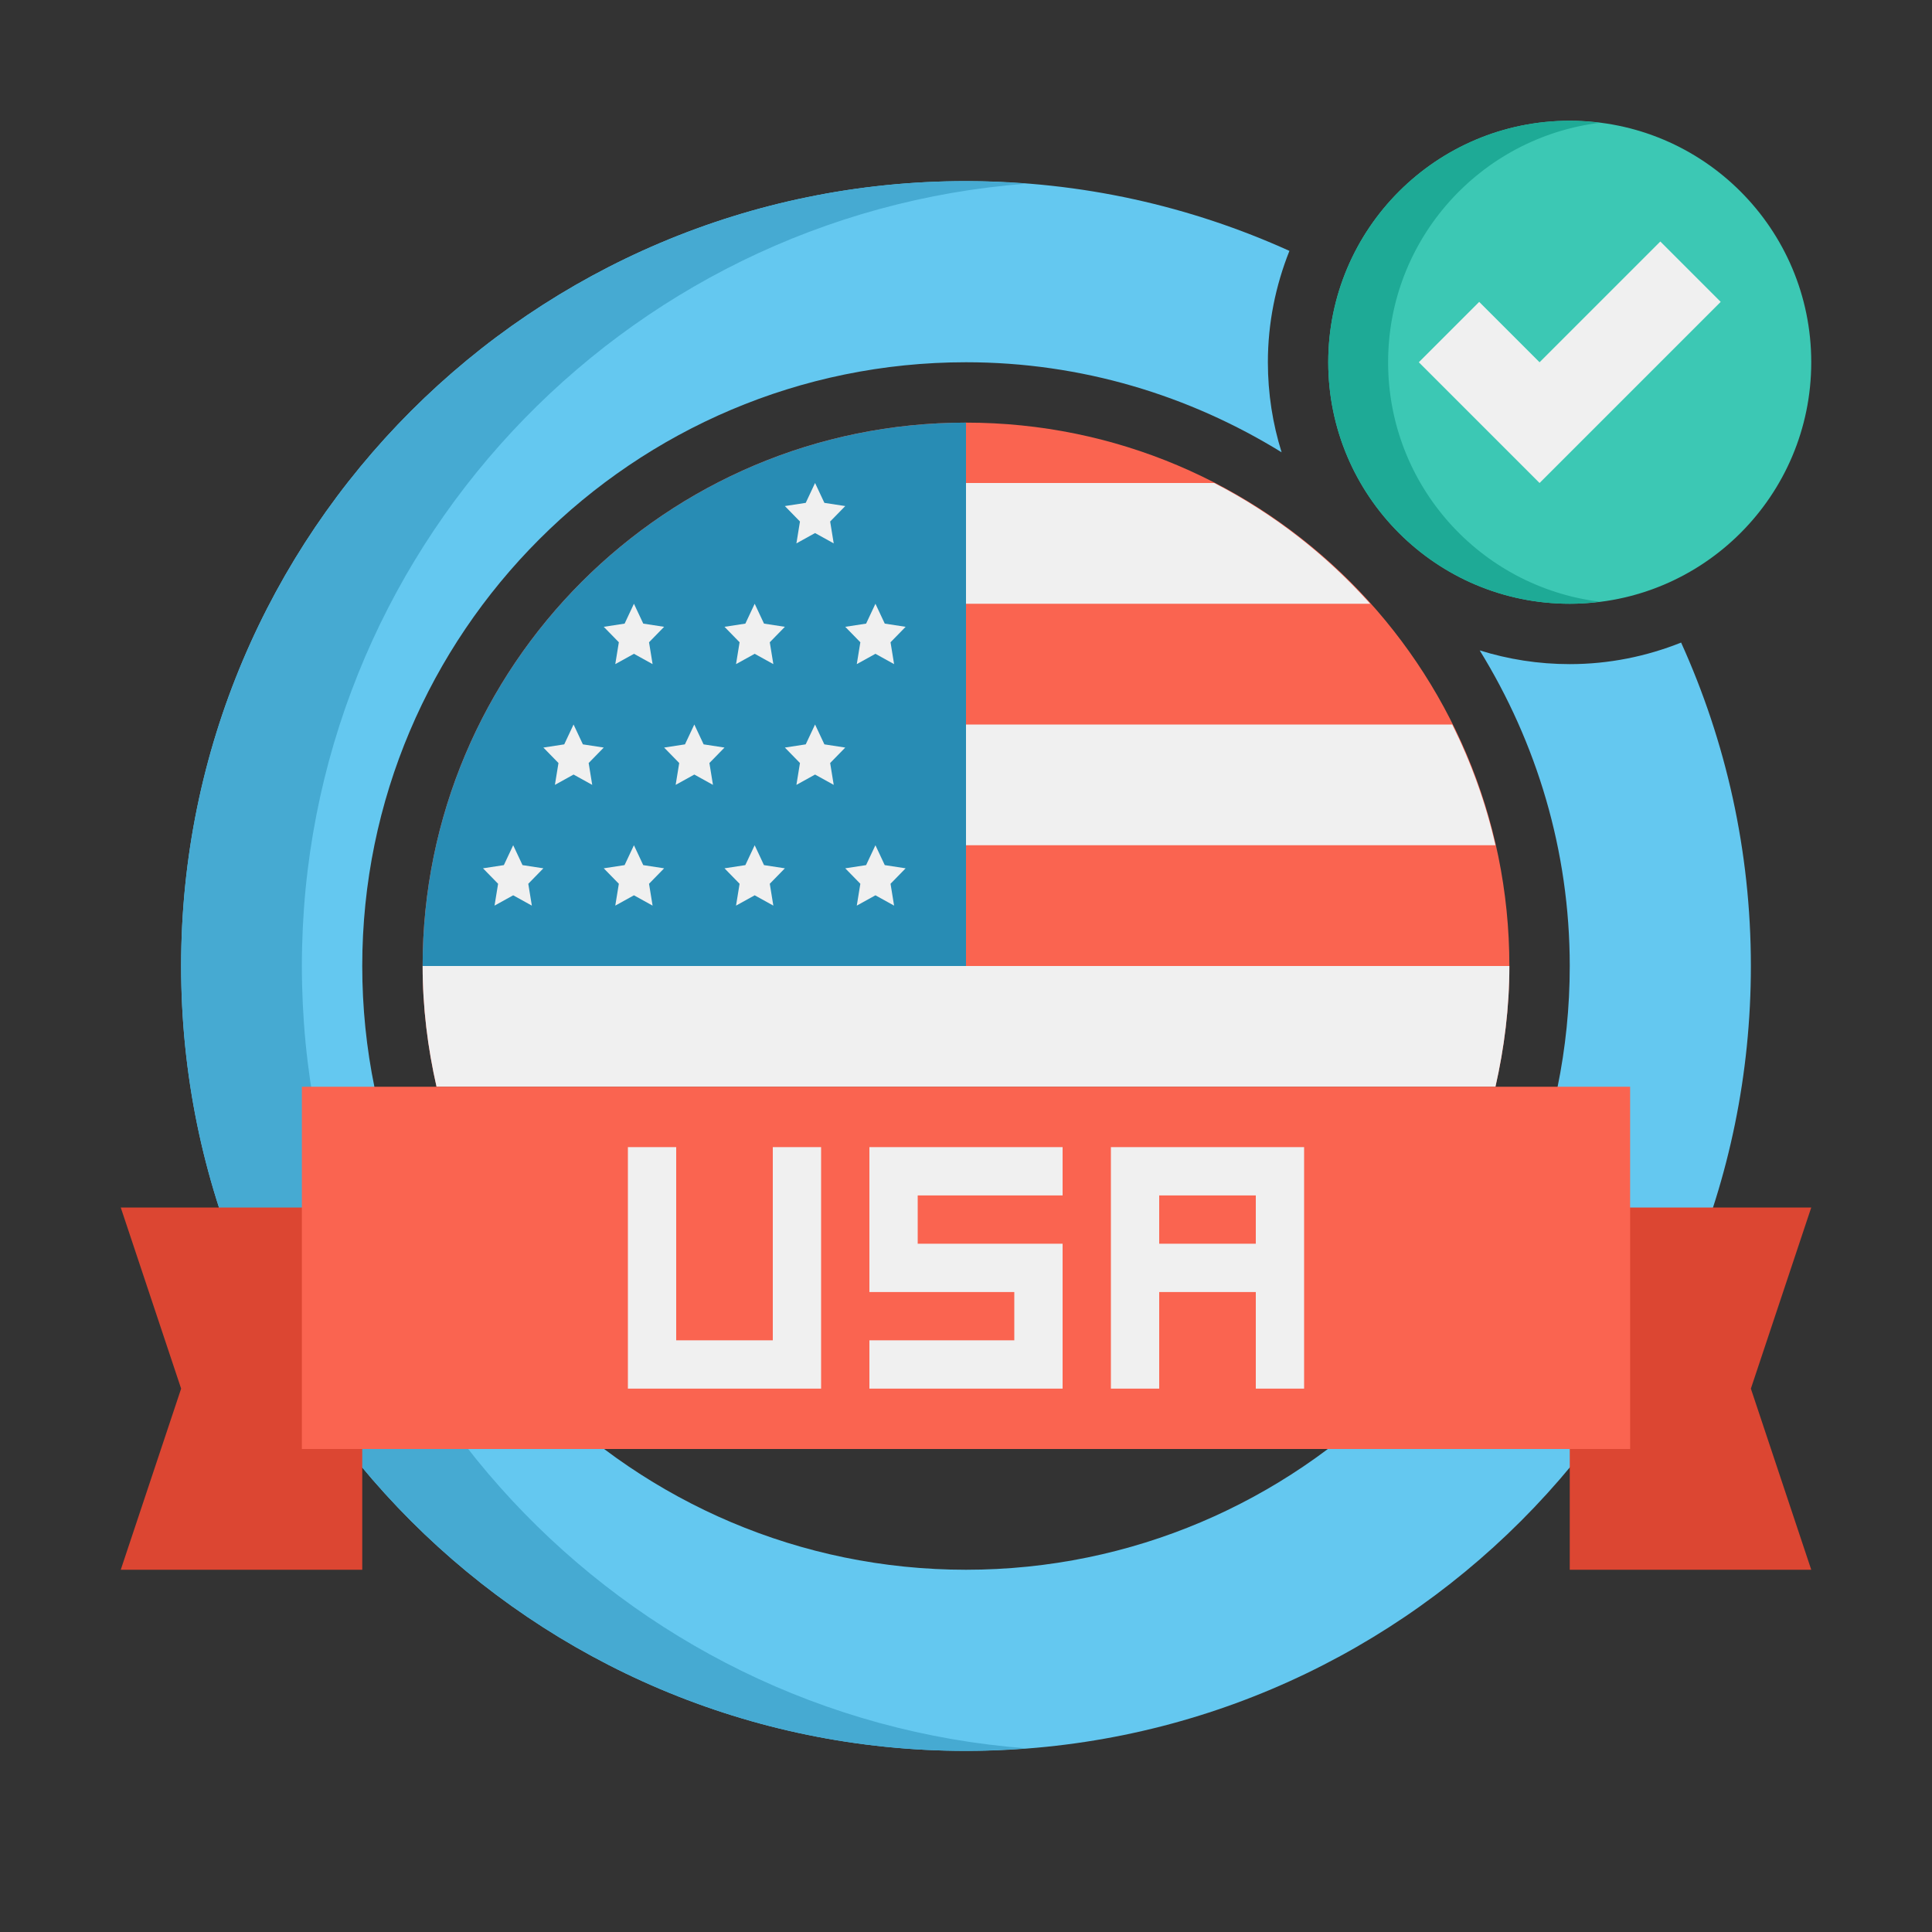 <?xml version="1.0" encoding="UTF-8"?> <svg xmlns="http://www.w3.org/2000/svg" height="512" viewBox="0 0 64 64" width="512"><rect x="0" y="0" width="64" height="64" fill="#333333" stroke="none"/><g id="Icons"><g><g><path d="m49.017 21.545c1.879 3.047 2.983 6.62 2.983 10.455 0 11.028-8.972 20-20 20s-20-8.972-20-20 8.972-20 20-20c3.835 0 7.408 1.104 10.455 2.983-.295-.943-.455-1.944-.455-2.983 0-1.303.258-2.546.714-3.689-3.268-1.48-6.893-2.311-10.714-2.311-14.359 0-26 11.641-26 26 0 14.359 11.641 26 26 26s26-11.641 26-26c0-3.821-.831-7.446-2.311-10.714-1.143.456-2.386.714-3.689.714-1.039 0-2.04-.16-2.983-.455z" fill="#64c8f0"></path></g><g><path d="m50 32c0-9.941-8.059-18-18-18s-18 8.059-18 18c0 1.377.169 2.712.461 4h35.077c.293-1.288.462-2.623.462-4z" fill="#fa6450"></path></g><g><path d="m10 32c0-13.686 10.576-24.894 24-25.916-.661-.05-1.326-.084-2-.084-14.359 0-26 11.641-26 26 0 14.359 11.641 26 26 26 .674 0 1.339-.034 2-.084-13.424-1.022-24-12.23-24-25.916z" fill="#46aad2"></path></g><g><path d="m32 14c-9.941 0-18 8.059-18 18h18z" fill="#288cb4"></path></g><g><path d="m40.222 16h-8.222v4h13.39c-1.461-1.628-3.206-2.99-5.168-4z" fill="#f0f0f0"></path></g><g><path d="m48.107 24h-16.107v4h17.539c-.32-1.404-.806-2.742-1.432-4z" fill="#f0f0f0"></path></g><g><path d="m49.539 36c.292-1.288.461-2.623.461-4h-36c0 1.377.169 2.712.461 4z" fill="#f0f0f0"></path></g><g><path d="m30 28.764-.691-.106-.309-.658-.309.658-.691.106.5.512-.118.724.618-.342.618.342-.118-.724z" fill="#f0f0f0"></path></g><g><path d="m26 28.764-.691-.106-.309-.658-.309.658-.691.106.5.512-.118.724.618-.342.618.342-.118-.724z" fill="#f0f0f0"></path></g><g><path d="m22 28.764-.691-.106-.309-.658-.309.658-.691.106.5.512-.118.724.618-.342.618.342-.118-.724z" fill="#f0f0f0"></path></g><g><path d="m18 28.764-.691-.106-.309-.658-.309.658-.691.106.5.512-.118.724.618-.342.618.342-.118-.724z" fill="#f0f0f0"></path></g><g><path d="m28 24.764-.691-.106-.309-.658-.309.658-.691.106.5.512-.118.724.618-.342.618.342-.118-.724z" fill="#f0f0f0"></path></g><g><path d="m24 24.764-.691-.106-.309-.658-.309.658-.691.106.5.512-.118.724.618-.342.618.342-.118-.724z" fill="#f0f0f0"></path></g><g><path d="m20 24.764-.691-.106-.309-.658-.309.658-.691.106.5.512-.118.724.618-.342.618.342-.118-.724z" fill="#f0f0f0"></path></g><g><path d="m30 20.764-.691-.106-.309-.658-.309.658-.691.106.5.512-.118.724.618-.342.618.342-.118-.724z" fill="#f0f0f0"></path></g><g><path d="m26 20.764-.691-.106-.309-.658-.309.658-.691.106.5.512-.118.724.618-.342.618.342-.118-.724z" fill="#f0f0f0"></path></g><g><path d="m22 20.764-.691-.106-.309-.658-.309.658-.691.106.5.512-.118.724.618-.342.618.342-.118-.724z" fill="#f0f0f0"></path></g><g><path d="m28 16.764-.691-.106-.309-.658-.309.658-.691.106.5.512-.118.724.618-.342.618.342-.118-.724z" fill="#f0f0f0"></path></g><g><path d="m60 52h-8v-12h8l-2 6z" fill="#dc4632"></path></g><g><path d="m4 52h8v-12h-8l2 6z" fill="#dc4632"></path></g><g><path d="m10 36h44v12h-44z" fill="#fa6450"></path></g><g><circle cx="52" cy="12" fill="#3cc8b4" r="8"></circle></g><g><path d="m45.983 12c0-4.082 3.059-7.443 7.009-7.932-.326-.041-.656-.068-.992-.068-4.418 0-8 3.582-8 8s3.582 8 8 8c.336 0 .666-.027.991-.068-3.949-.489-7.008-3.85-7.008-7.932z" fill="#1eaa96"></path></g><g><path d="m57 10-6 6-4-4 2-2 2 2 4-4z" fill="#f0f0f0"></path></g><g><g><path d="m25.6 38v6.4h-3.2v-6.4h-1.6v8h6.4v-8z" fill="#f0f0f0"></path></g><g><path d="m35.2 39.6v-1.6h-6.4v4.8h4.8v1.6h-4.8v1.6h6.4v-4.8h-4.8v-1.6z" fill="#f0f0f0"></path></g><g><path d="m36.8 38v8h1.6v-3.2h3.2v3.2h1.6v-8zm4.8 3.2h-3.2v-1.6h3.2z" fill="#f0f0f0"></path></g></g></g></g></svg> 